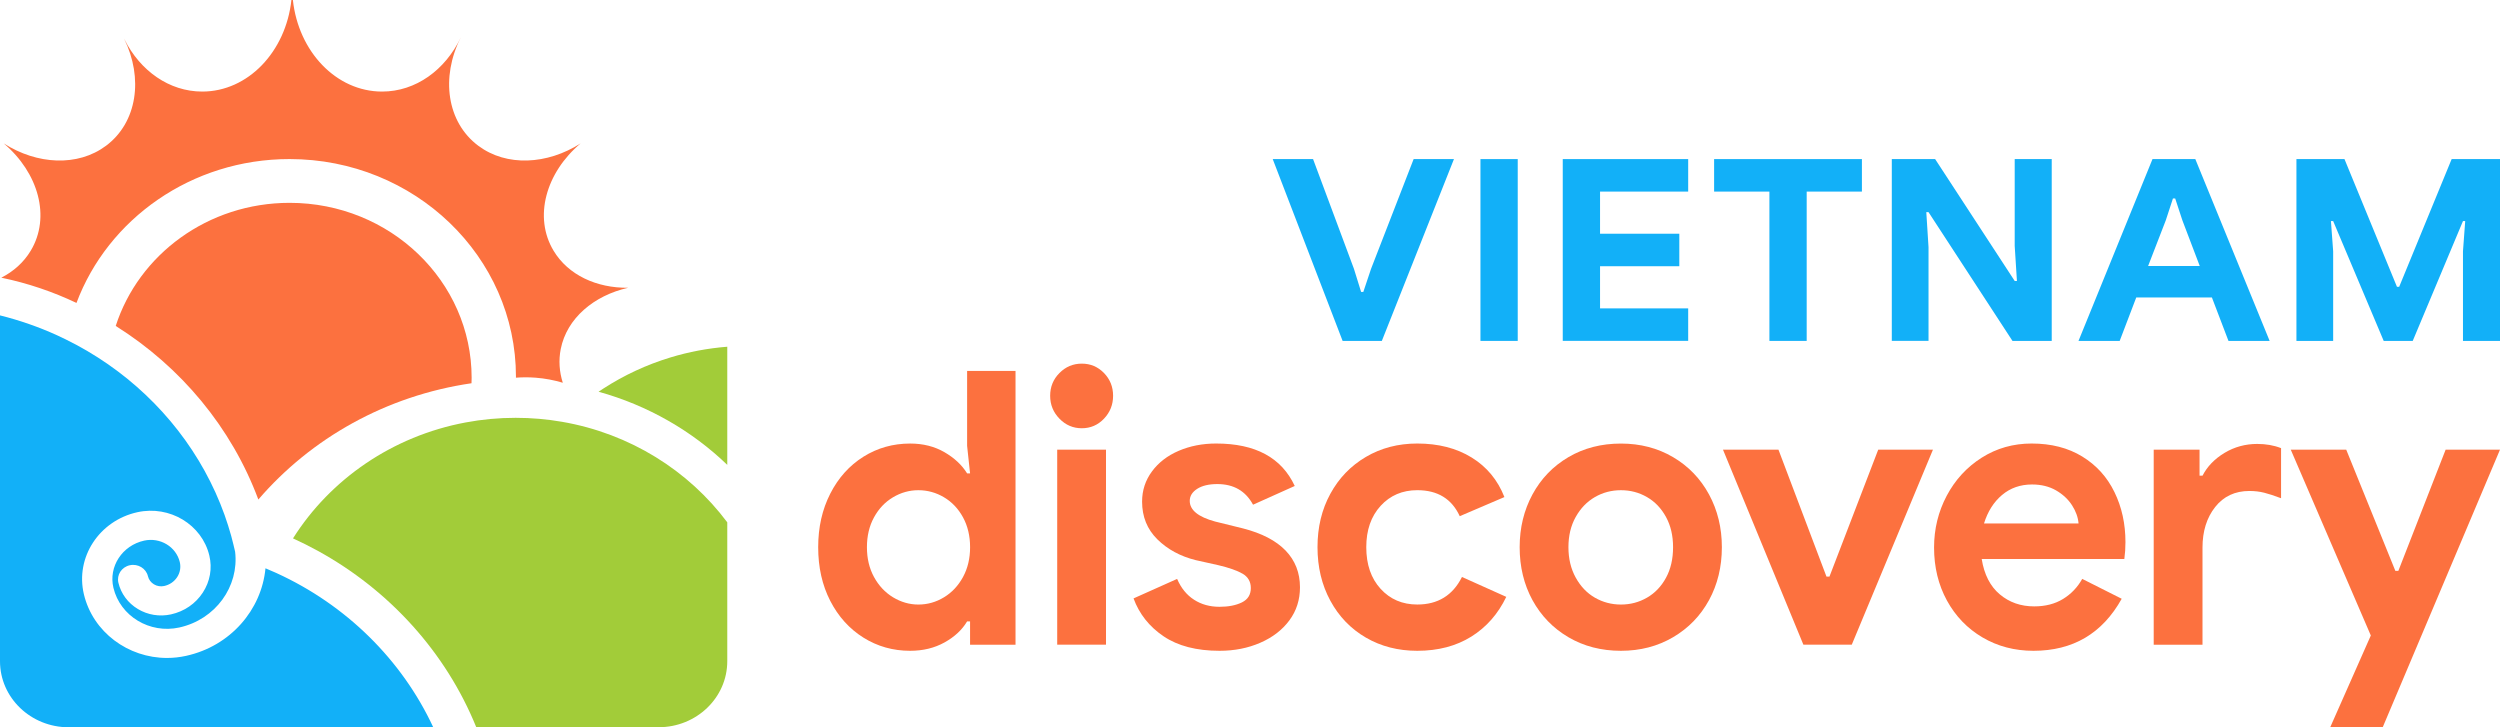 <svg width="110" height="32" viewBox="0 0 110 32" fill="none" xmlns="http://www.w3.org/2000/svg">
<path d="M56 7H57.775L59.573 11.827L59.889 12.845H59.986L60.327 11.827L62.2 7H63.974L60.801 15H59.075L56 7Z" fill="#12B0F8"/>
<path d="M65.14 7H66.78V15H65.14V7Z" fill="#12B0F8"/>
<path d="M68.761 7H74.28V8.43H70.402V10.284H73.89V11.714H70.402V13.569H74.28V14.998H68.761V7Z" fill="#12B0F8"/>
<path d="M75.421 8.43V7H81.924V8.43H79.494V15H77.854V8.43H75.421Z" fill="#12B0F8"/>
<path d="M83.237 7H85.146L88.647 12.363H88.745L88.647 10.822V7H90.276V15H88.549L84.855 9.335H84.757L84.855 10.876V14.998H83.239V7H83.237Z" fill="#12B0F8"/>
<path d="M94.71 7H96.594L99.864 15H98.053L97.324 13.089H93.995L93.266 15H91.454L94.71 7ZM96.789 11.704L96.024 9.693L95.708 8.731H95.61L95.295 9.693L94.517 11.704H96.789Z" fill="#12B0F8"/>
<path d="M101.043 7H103.157L105.466 12.619H105.564L107.873 7H110V15H108.371V11.056L108.469 9.727H108.371L106.16 15H104.883L102.659 9.727H102.561L102.659 11.056V15H101.043V7Z" fill="#12B0F8"/>
<path d="M40.046 28.635C39.292 28.635 38.608 28.442 37.99 28.055C37.373 27.668 36.887 27.129 36.532 26.44C36.177 25.75 36 24.962 36 24.076C36 23.201 36.177 22.416 36.532 21.72C36.887 21.025 37.373 20.484 37.99 20.096C38.608 19.709 39.293 19.516 40.046 19.516C40.614 19.516 41.116 19.642 41.554 19.895C41.99 20.148 42.324 20.458 42.553 20.829H42.683L42.553 19.618V16.321H44.683V28.367H42.683V27.341H42.553C42.334 27.711 42.004 28.019 41.561 28.266C41.119 28.512 40.614 28.635 40.046 28.635ZM40.407 26.6C40.81 26.6 41.187 26.494 41.537 26.28C41.887 26.068 42.165 25.769 42.373 25.388C42.58 25.007 42.684 24.57 42.684 24.076C42.684 23.583 42.58 23.145 42.373 22.764C42.165 22.383 41.887 22.089 41.537 21.881C41.188 21.673 40.81 21.569 40.407 21.569C40.014 21.569 39.642 21.673 39.292 21.881C38.943 22.089 38.664 22.383 38.456 22.764C38.248 23.145 38.145 23.583 38.145 24.076C38.145 24.57 38.248 25.007 38.456 25.388C38.664 25.769 38.943 26.067 39.292 26.28C39.643 26.492 40.014 26.6 40.407 26.6Z" fill="#FC713F"/>
<path d="M47.599 18.843C47.217 18.843 46.89 18.704 46.617 18.423C46.343 18.142 46.207 17.806 46.207 17.414C46.207 17.021 46.343 16.687 46.617 16.412C46.89 16.137 47.217 16 47.599 16C47.981 16 48.307 16.137 48.575 16.412C48.842 16.687 48.976 17.021 48.976 17.414C48.976 17.806 48.842 18.142 48.575 18.423C48.307 18.704 47.981 18.843 47.599 18.843ZM46.517 19.785H48.664V28.366H46.517V19.785Z" fill="#FC713F"/>
<path d="M53.661 28.635C52.646 28.635 51.823 28.421 51.195 27.995C50.567 27.57 50.127 27.014 49.876 26.33L51.793 25.472C51.967 25.875 52.216 26.182 52.538 26.388C52.86 26.596 53.235 26.699 53.66 26.699C54.053 26.699 54.381 26.634 54.643 26.506C54.905 26.377 55.036 26.167 55.036 25.875C55.036 25.595 54.915 25.385 54.676 25.244C54.435 25.104 54.075 24.978 53.594 24.865L52.611 24.646C51.934 24.477 51.371 24.172 50.923 23.73C50.475 23.287 50.252 22.735 50.252 22.072C50.252 21.578 50.396 21.136 50.686 20.743C50.975 20.351 51.368 20.048 51.865 19.835C52.363 19.622 52.911 19.515 53.512 19.515C55.238 19.515 56.39 20.137 56.969 21.383L55.134 22.207C54.806 21.602 54.282 21.299 53.561 21.299C53.19 21.299 52.895 21.369 52.676 21.509C52.458 21.65 52.349 21.826 52.349 22.039C52.349 22.442 52.72 22.745 53.463 22.947L54.692 23.25C55.522 23.463 56.147 23.789 56.568 24.226C56.988 24.663 57.199 25.201 57.199 25.841C57.199 26.391 57.044 26.876 56.733 27.296C56.421 27.716 55.996 28.045 55.455 28.28C54.914 28.517 54.316 28.635 53.661 28.635Z" fill="#FC713F"/>
<path d="M62.36 28.635C61.519 28.635 60.766 28.442 60.1 28.055C59.434 27.668 58.912 27.127 58.535 26.431C58.158 25.736 57.97 24.95 57.97 24.075C57.97 23.2 58.158 22.417 58.535 21.728C58.911 21.038 59.432 20.497 60.1 20.104C60.766 19.712 61.52 19.515 62.36 19.515C63.288 19.515 64.086 19.72 64.752 20.13C65.418 20.539 65.899 21.12 66.194 21.871L64.229 22.712C63.879 21.95 63.257 21.568 62.361 21.568C61.706 21.568 61.167 21.798 60.747 22.258C60.327 22.718 60.116 23.324 60.116 24.075C60.116 24.838 60.326 25.448 60.747 25.909C61.167 26.369 61.706 26.599 62.361 26.599C63.268 26.599 63.923 26.195 64.327 25.387L66.276 26.262C65.915 27.013 65.402 27.596 64.736 28.012C64.069 28.427 63.277 28.635 62.36 28.635Z" fill="#FC713F"/>
<path d="M71.321 28.635C70.458 28.635 69.689 28.436 69.011 28.038C68.334 27.64 67.807 27.096 67.429 26.406C67.053 25.717 66.865 24.94 66.865 24.076C66.865 23.223 67.053 22.45 67.429 21.755C67.806 21.059 68.333 20.513 69.011 20.114C69.688 19.716 70.458 19.517 71.321 19.517C72.173 19.517 72.937 19.716 73.615 20.114C74.292 20.512 74.819 21.059 75.197 21.755C75.573 22.45 75.762 23.224 75.762 24.076C75.762 24.94 75.573 25.717 75.197 26.406C74.82 27.096 74.293 27.64 73.615 28.038C72.937 28.436 72.173 28.635 71.321 28.635ZM71.321 26.6C71.736 26.6 72.119 26.499 72.468 26.297C72.818 26.095 73.096 25.804 73.304 25.422C73.512 25.041 73.615 24.591 73.615 24.076C73.615 23.571 73.512 23.128 73.304 22.747C73.096 22.366 72.818 22.074 72.468 21.872C72.119 21.67 71.737 21.569 71.321 21.569C70.907 21.569 70.523 21.67 70.174 21.872C69.825 22.074 69.544 22.366 69.331 22.747C69.117 23.128 69.011 23.572 69.011 24.076C69.011 24.581 69.117 25.026 69.331 25.414C69.544 25.8 69.825 26.096 70.174 26.297C70.523 26.498 70.907 26.6 71.321 26.6Z" fill="#FC713F"/>
<path d="M75.811 19.785H78.252L80.365 25.371H80.496L82.642 19.785H85.05L81.478 28.366H79.349L75.811 19.785Z" fill="#FC713F"/>
<path d="M89.473 28.635C88.643 28.635 87.895 28.438 87.229 28.046C86.563 27.654 86.042 27.111 85.664 26.422C85.288 25.732 85.099 24.956 85.099 24.092C85.099 23.272 85.285 22.514 85.656 21.812C86.028 21.111 86.541 20.553 87.197 20.137C87.852 19.723 88.583 19.515 89.392 19.515C90.255 19.515 90.997 19.706 91.619 20.087C92.242 20.468 92.714 20.99 93.036 21.652C93.359 22.314 93.52 23.048 93.52 23.856C93.52 24.114 93.503 24.361 93.471 24.596H87.195C87.304 25.28 87.57 25.798 87.99 26.151C88.41 26.505 88.916 26.681 89.505 26.681C89.997 26.681 90.419 26.572 90.775 26.354C91.13 26.135 91.412 25.841 91.618 25.471L93.355 26.346C92.504 27.873 91.21 28.635 89.473 28.635ZM91.456 23.032C91.434 22.763 91.339 22.497 91.17 22.233C91 21.969 90.766 21.751 90.466 21.577C90.165 21.404 89.813 21.317 89.409 21.317C88.895 21.317 88.456 21.471 88.09 21.779C87.724 22.088 87.459 22.506 87.296 23.033H91.456V23.032Z" fill="#FC713F"/>
<path d="M96.78 19.785V20.93H96.911C97.118 20.526 97.441 20.192 97.877 19.928C98.314 19.665 98.795 19.533 99.319 19.533C99.701 19.533 100.051 19.594 100.367 19.718V21.922C100.072 21.811 99.824 21.729 99.622 21.679C99.419 21.628 99.204 21.603 98.974 21.603C98.341 21.603 97.838 21.838 97.467 22.309C97.096 22.779 96.91 23.375 96.91 24.093V28.367H94.763V19.785H96.78Z" fill="#FC713F"/>
<path d="M104.316 27.962L100.793 19.785H103.234L105.396 25.119H105.527L107.608 19.785H110L104.839 32H102.529L104.316 27.962Z" fill="#FC713F"/>
<path d="M29.504 15.726C28.445 16.047 27.453 16.511 26.55 17.095C26.479 17.142 26.407 17.188 26.337 17.236C28.506 17.837 30.447 18.959 32 20.454V15.256C31.137 15.324 30.302 15.484 29.504 15.726Z" fill="#A2CC39"/>
<path d="M24.729 18.559C24.067 18.444 23.385 18.384 22.689 18.384C21.936 18.384 21.2 18.454 20.488 18.588C17.271 19.19 14.535 21.085 12.892 23.689C13.262 23.858 13.624 24.04 13.977 24.233C17.136 25.966 19.62 28.706 20.956 31.998H28.978C30.647 31.998 32 30.698 32 29.092V22.983C30.299 20.704 27.715 19.075 24.729 18.559Z" fill="#A2CC39"/>
<path d="M12.17 25.217L12.102 25.187C11.963 25.125 11.822 25.064 11.681 25.005C11.51 26.83 10.142 28.428 8.186 28.858C7.905 28.92 7.624 28.95 7.348 28.95C5.638 28.95 4.089 27.817 3.691 26.148C3.305 24.528 4.362 22.908 6.046 22.537C7.466 22.225 8.886 23.081 9.211 24.445C9.345 25.008 9.243 25.586 8.923 26.075C8.604 26.564 8.107 26.904 7.522 27.033C7.019 27.143 6.502 27.059 6.065 26.796C5.628 26.533 5.324 26.122 5.209 25.639C5.127 25.294 5.351 24.95 5.71 24.871C6.069 24.792 6.426 25.008 6.509 25.352C6.544 25.502 6.639 25.629 6.773 25.71C6.908 25.792 7.069 25.818 7.224 25.784C7.462 25.732 7.664 25.593 7.794 25.395C7.924 25.197 7.965 24.961 7.911 24.732C7.75 24.056 7.047 23.633 6.344 23.787C5.376 24.001 4.769 24.932 4.99 25.862C5.288 27.112 6.588 27.896 7.888 27.61C9.484 27.258 10.527 25.805 10.345 24.275C10.32 24.166 10.295 24.057 10.268 23.95C10.238 23.825 10.206 23.7 10.172 23.576C10.086 23.267 9.989 22.963 9.883 22.663C8.919 19.975 7.11 17.667 4.76 16.032C4.169 15.621 3.544 15.253 2.889 14.932C2.762 14.869 2.634 14.809 2.504 14.749C1.707 14.387 0.87 14.094 0 13.877V23.369V25.203V29.094C0 30.699 1.353 32 3.023 32H7.919H9.724H11.464H11.559H19.063C17.679 29.025 15.225 26.613 12.17 25.217Z" fill="#12B0F8"/>
<path d="M12.743 8.925C9.146 8.925 6.103 11.204 5.092 14.342C7.965 16.146 10.191 18.821 11.367 21.979C13.683 19.287 16.987 17.411 20.746 16.863C20.748 16.784 20.752 16.704 20.752 16.625C20.752 12.373 17.165 8.925 12.743 8.925Z" fill="#FC713F"/>
<path d="M27.637 12.662C26.256 12.677 25.002 12.106 24.356 11.03C23.47 9.554 24.014 7.602 25.547 6.309C24.08 7.247 22.289 7.344 21.043 6.412C19.657 5.375 19.388 3.399 20.27 1.659H20.269C19.593 3.072 18.299 4.029 16.811 4.029C14.796 4.029 13.132 2.272 12.887 0.001C12.866 0.001 12.845 0 12.822 0C12.577 2.271 10.915 4.029 8.898 4.029C7.443 4.029 6.171 3.113 5.485 1.75C5.478 1.736 5.472 1.723 5.466 1.71H5.463C6.315 3.438 6.039 5.386 4.666 6.413C3.42 7.344 1.629 7.247 0.163 6.309C1.696 7.603 2.24 9.554 1.353 11.03C1.044 11.546 0.594 11.944 0.058 12.218C1.219 12.459 2.327 12.835 3.365 13.329C4.748 9.638 8.423 6.999 12.74 6.999C18.242 6.999 22.702 11.287 22.702 16.576C22.702 16.591 22.701 16.604 22.701 16.618C22.983 16.597 23.271 16.596 23.564 16.618C23.983 16.65 24.384 16.727 24.763 16.841C24.611 16.362 24.573 15.858 24.673 15.355C24.942 14.007 26.122 13.008 27.637 12.662Z" fill="#FC713F"/>
</svg>
